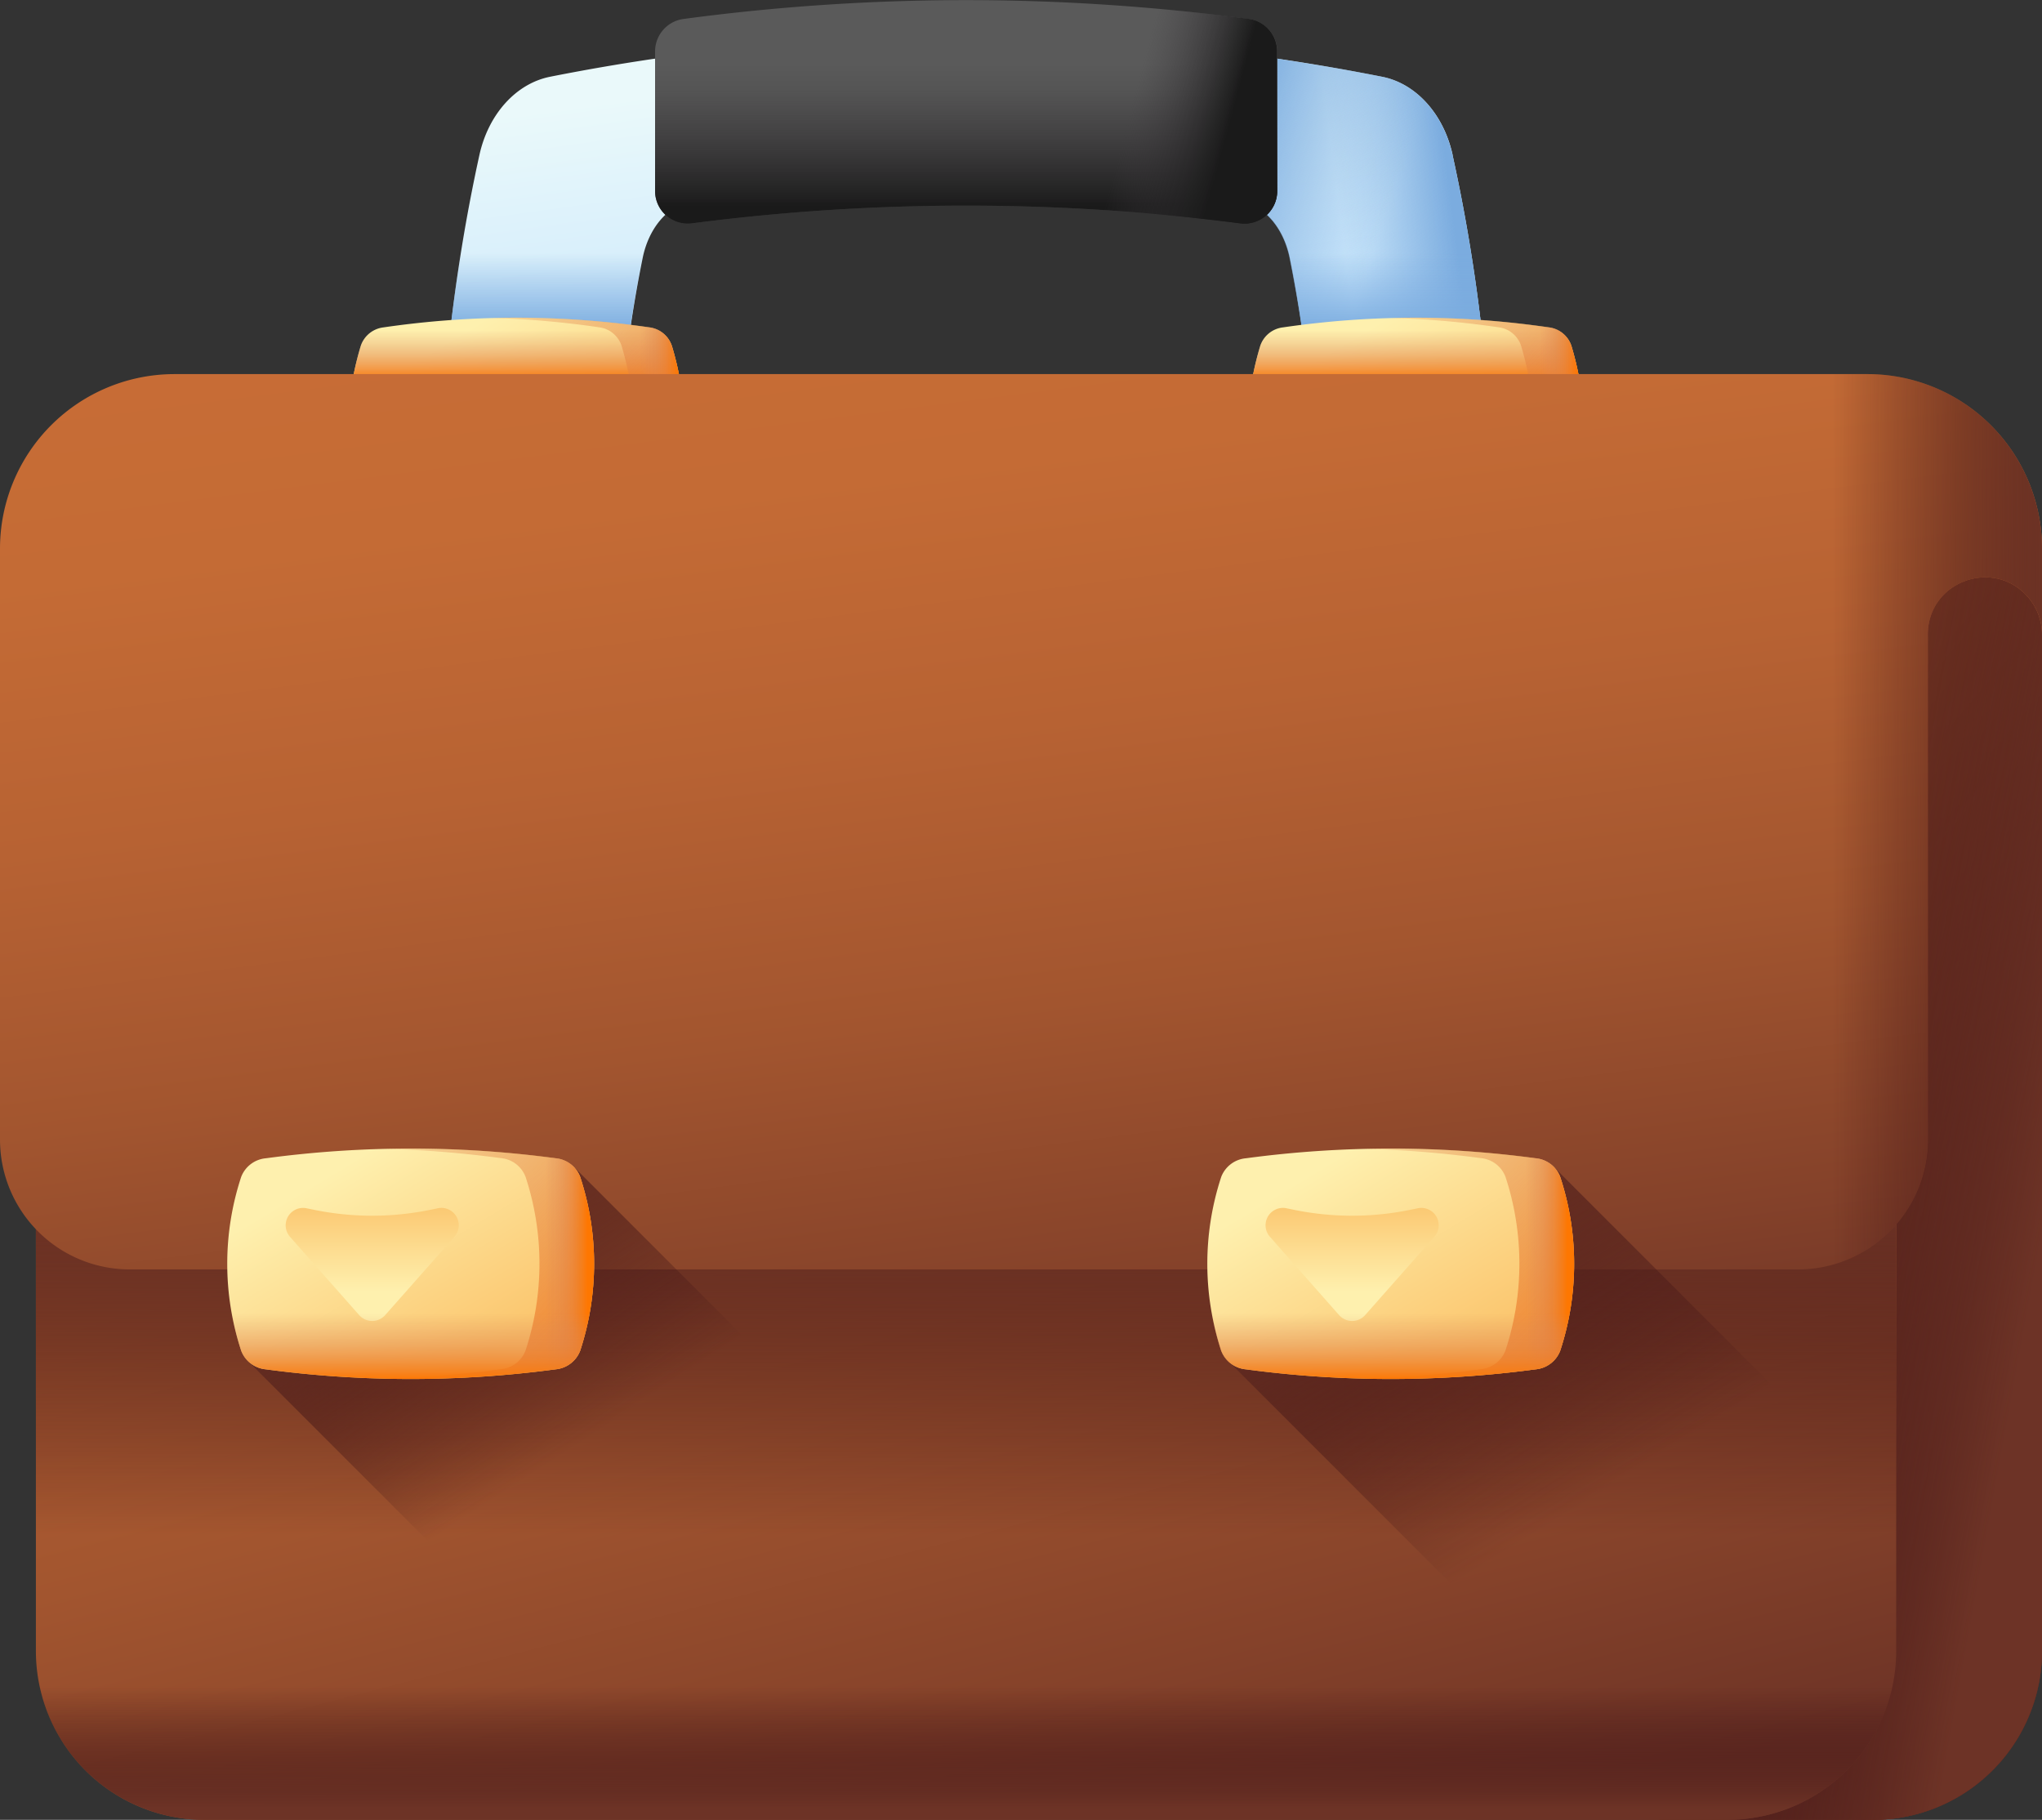 <svg id="Layer_1" data-name="Layer 1" xmlns="http://www.w3.org/2000/svg" xmlns:xlink="http://www.w3.org/1999/xlink" viewBox="0 0 512 456.25"><rect x="0" y="0" width="512" height="456.25" fill="#333333" stroke="none"/><defs><style>.cls-1{fill:url(#未命名的渐变);}.cls-2{fill:url(#未命名的渐变_2);}.cls-3{fill:url(#未命名的渐变_3);}.cls-4{fill:url(#未命名的渐变_4);}.cls-5{fill:url(#未命名的渐变_5);}.cls-6{fill:url(#未命名的渐变_6);}.cls-7{fill:url(#未命名的渐变_7);}.cls-8{fill:url(#未命名的渐变_8);}.cls-9{fill:url(#未命名的渐变_9);}.cls-10{fill:url(#未命名的渐变_10);}.cls-11{fill:url(#未命名的渐变_11);}.cls-12{fill:url(#未命名的渐变_12);}.cls-13{fill:url(#未命名的渐变_13);}.cls-14{fill:url(#未命名的渐变_14);}.cls-15{fill:url(#未命名的渐变_15);}.cls-16{fill:url(#未命名的渐变_16);}.cls-17{fill:url(#未命名的渐变_17);}.cls-18{fill:url(#未命名的渐变_18);}.cls-19{fill:url(#未命名的渐变_19);}.cls-20{fill:url(#未命名的渐变_20);}.cls-21{fill:url(#未命名的渐变_21);}.cls-22{fill:url(#未命名的渐变_22);}.cls-23{fill:url(#未命名的渐变_23);}.cls-24{fill:url(#未命名的渐变_24);}.cls-25{fill:url(#未命名的渐变_25);}.cls-26{fill:url(#未命名的渐变_26);}.cls-27{fill:url(#未命名的渐变_27);}.cls-28{fill:url(#未命名的渐变_28);}.cls-29{fill:url(#未命名的渐变_29);}.cls-30{fill:url(#未命名的渐变_30);}.cls-31{fill:url(#未命名的渐变_31);}.cls-32{fill:url(#未命名的渐变_32);}.cls-33{fill:url(#未命名的渐变_33);}.cls-34{fill:url(#未命名的渐变_34);}.cls-35{fill:url(#未命名的渐变_35);}.cls-36{fill:url(#未命名的渐变_36);}.cls-37{fill:url(#未命名的渐变_37);}.cls-38{fill:url(#未命名的渐变_38);}.cls-39{fill:url(#未命名的渐变_39);}</style><linearGradient id="未命名的渐变" x1="228.15" y1="443.51" x2="244.54" y2="325.18" gradientTransform="matrix(1, 0, 0, -1, 0, 458.25)" gradientUnits="userSpaceOnUse"><stop offset="0" stop-color="#eaf9fa"/><stop offset="1" stop-color="#b3dafe"/></linearGradient><linearGradient id="未命名的渐变_2" x1="337.75" y1="391.31" x2="365.55" y2="394.88" gradientTransform="matrix(1, 0, 0, -1, 0, 458.25)" gradientUnits="userSpaceOnUse"><stop offset="0" stop-color="#7bacdf" stop-opacity="0"/><stop offset="1" stop-color="#7bacdf"/></linearGradient><linearGradient id="未命名的渐变_3" x1="340.1" y1="382.63" x2="299.47" y2="396.17" xlink:href="#未命名的渐变_2"/><linearGradient id="未命名的渐变_4" x1="346.69" y1="394.73" x2="346.69" y2="375.12" xlink:href="#未命名的渐变_2"/><linearGradient id="未命名的渐变_5" x1="137.75" y1="394.73" x2="137.75" y2="375.12" xlink:href="#未命名的渐变_2"/><linearGradient id="未命名的渐变_6" x1="114.78" y1="374.17" x2="144.07" y2="325.42" gradientTransform="matrix(1, 0, 0, -1, 0, 458.25)" gradientUnits="userSpaceOnUse"><stop offset="0" stop-color="#fef0ae"/><stop offset="1" stop-color="#fbc56d"/></linearGradient><linearGradient id="未命名的渐变_7" x1="129.46" y1="375.48" x2="129.46" y2="362.63" gradientTransform="matrix(1, 0, 0, -1, 0, 458.25)" gradientUnits="userSpaceOnUse"><stop offset="0" stop-color="#dc8758" stop-opacity="0"/><stop offset="0.22" stop-color="#dd8654" stop-opacity="0.22"/><stop offset="0.43" stop-color="#e28448" stop-opacity="0.43"/><stop offset="0.64" stop-color="#ea8034" stop-opacity="0.64"/><stop offset="0.85" stop-color="#f47b18" stop-opacity="0.85"/><stop offset="1" stop-color="#fe7701"/></linearGradient><linearGradient id="未命名的渐变_8" x1="95.83" y1="394.19" x2="186.1" y2="308.62" xlink:href="#未命名的渐变_7"/><linearGradient id="未命名的渐变_9" x1="160.42" y1="349.74" x2="170.12" y2="349.74" xlink:href="#未命名的渐变_7"/><linearGradient id="未命名的渐变_10" x1="129.46" y1="337.34" x2="129.46" y2="320.48" xlink:href="#未命名的渐变_7"/><linearGradient id="未命名的渐变_11" x1="340.31" y1="374.17" x2="369.6" y2="325.42" xlink:href="#未命名的渐变_6"/><linearGradient id="未命名的渐变_12" x1="354.99" y1="375.48" x2="354.99" y2="362.63" xlink:href="#未命名的渐变_7"/><linearGradient id="未命名的渐变_13" x1="321.36" y1="394.19" x2="411.63" y2="308.62" xlink:href="#未命名的渐变_7"/><linearGradient id="未命名的渐变_14" x1="385.95" y1="349.74" x2="395.65" y2="349.74" xlink:href="#未命名的渐变_7"/><linearGradient id="未命名的渐变_15" x1="354.99" y1="337.34" x2="354.99" y2="320.48" xlink:href="#未命名的渐变_7"/><linearGradient id="未命名的渐变_16" x1="420.38" y1="328.28" x2="499.43" y2="21.47" gradientTransform="matrix(1, 0, 0, -1, 0, 458.25)" gradientUnits="userSpaceOnUse"><stop offset="0" stop-color="#c86d36"/><stop offset="0.2" stop-color="#c46b35"/><stop offset="0.41" stop-color="#b76233"/><stop offset="0.63" stop-color="#a2552f"/><stop offset="0.85" stop-color="#85422a"/><stop offset="1" stop-color="#6d3326"/></linearGradient><linearGradient id="未命名的渐变_17" x1="464.01" y1="35.52" x2="464.01" y2="4.8" gradientTransform="matrix(1, 0, 0, -1, 0, 458.25)" gradientUnits="userSpaceOnUse"><stop offset="0" stop-color="#3a0f13" stop-opacity="0"/><stop offset="0.27" stop-color="#3e1215" stop-opacity="0.27"/><stop offset="0.56" stop-color="#4b1b19" stop-opacity="0.56"/><stop offset="0.86" stop-color="#602a21" stop-opacity="0.86"/><stop offset="1" stop-color="#6d3326"/></linearGradient><linearGradient id="未命名的渐变_18" x1="182.9" y1="406.27" x2="647" y2="9.57" xlink:href="#未命名的渐变_17"/><linearGradient id="未命名的渐变_19" x1="407.69" y1="184.12" x2="514.94" y2="164.67" xlink:href="#未命名的渐变_17"/><linearGradient id="未命名的渐变_20" x1="195.27" y1="359.61" x2="292.88" y2="-19.23" xlink:href="#未命名的渐变_16"/><linearGradient id="未命名的渐变_21" x1="242.22" y1="35.52" x2="242.22" y2="4.8" xlink:href="#未命名的渐变_17"/><linearGradient id="未命名的渐变_22" x1="242.22" y1="73.39" x2="242.22" y2="157.69" xlink:href="#未命名的渐变_17"/><linearGradient id="未命名的渐变_23" x1="235.76" y1="404.98" x2="276.16" y2="89.59" xlink:href="#未命名的渐变_16"/><linearGradient id="未命名的渐变_24" x1="459.42" y1="252.22" x2="516.37" y2="252.22" xlink:href="#未命名的渐变_17"/><linearGradient id="未命名的渐变_25" x1="156.34" y1="103.57" x2="115.94" y2="165.83" xlink:href="#未命名的渐变_17"/><linearGradient id="未命名的渐变_26" x1="400.83" y1="83.71" x2="351.65" y2="163.55" xlink:href="#未命名的渐变_17"/><linearGradient id="未命名的渐变_27" x1="87.69" y1="166.84" x2="118.18" y2="116.07" xlink:href="#未命名的渐变_6"/><linearGradient id="未命名的渐变_28" x1="93.32" y1="134.34" x2="93.32" y2="157.52" xlink:href="#未命名的渐变_6"/><linearGradient id="未命名的渐变_29" x1="68.78" y1="187.71" x2="162.82" y2="98.56" xlink:href="#未命名的渐变_7"/><linearGradient id="未命名的渐变_30" x1="136.7" y1="141.4" x2="147.27" y2="141.4" xlink:href="#未命名的渐变_7"/><linearGradient id="未命名的渐变_31" x1="102.97" y1="129" x2="102.97" y2="112.14" xlink:href="#未命名的渐变_7"/><linearGradient id="未命名的渐变_32" x1="333.39" y1="166.84" x2="363.89" y2="116.07" xlink:href="#未命名的渐变_6"/><linearGradient id="未命名的渐变_33" x1="339.02" y1="134.34" x2="339.02" y2="157.52" xlink:href="#未命名的渐变_6"/><linearGradient id="未命名的渐变_34" x1="314.49" y1="187.71" x2="408.52" y2="98.56" xlink:href="#未命名的渐变_7"/><linearGradient id="未命名的渐变_35" x1="382.41" y1="141.4" x2="392.97" y2="141.4" xlink:href="#未命名的渐变_7"/><linearGradient id="未命名的渐变_36" x1="348.67" y1="129" x2="348.67" y2="112.14" xlink:href="#未命名的渐变_7"/><linearGradient id="未命名的渐变_37" x1="242.22" y1="442.23" x2="242.22" y2="415.14" gradientTransform="matrix(1, 0, 0, -1, 0, 458.25)" gradientUnits="userSpaceOnUse"><stop offset="0" stop-color="#5a5a5a"/><stop offset="1" stop-color="#444"/></linearGradient><linearGradient id="未命名的渐变_38" x1="242.22" y1="435.81" x2="242.22" y2="406.57" gradientTransform="matrix(1, 0, 0, -1, 0, 458.25)" gradientUnits="userSpaceOnUse"><stop offset="0" stop-color="#433f43" stop-opacity="0"/><stop offset="1" stop-color="#1a1a1a"/></linearGradient><linearGradient id="未命名的渐变_39" x1="283.37" y1="430.61" x2="307.6" y2="424.19" xlink:href="#未命名的渐变_38"/></defs><path class="cls-1" d="M364.24,38.88c-2.23-10.23-9.18-18-17.78-19.65a536.2,536.2,0,0,0-208.48,0c-8.6,1.69-15.54,9.42-17.78,19.65a429.79,429.79,0,0,0-10,92.05h44.27a334.23,334.23,0,0,1,6.67-66.25c1.49-7.37,6.11-12.93,11.83-14.14a329.72,329.72,0,0,1,138.6,0c5.72,1.21,10.34,6.77,11.83,14.14A334.24,334.24,0,0,1,330,130.93h44.26a429.79,429.79,0,0,0-10.05-92.05Z"/><path class="cls-2" d="M346.46,19.23A540.27,540.27,0,0,0,253,9.12V43.36a333,333,0,0,1,58.48,7.18c5.72,1.21,10.34,6.77,11.83,14.14A334.24,334.24,0,0,1,330,130.93h44.26a429.79,429.79,0,0,0-10.05-92.05c-2.23-10.23-9.18-18-17.78-19.65Z"/><path class="cls-3" d="M346.46,19.23A540.27,540.27,0,0,0,253,9.12V43.36a333,333,0,0,1,58.48,7.18c5.72,1.21,10.34,6.77,11.83,14.14A334.24,334.24,0,0,1,330,130.93h44.26a429.79,429.79,0,0,0-10.05-92.05c-2.23-10.23-9.18-18-17.78-19.65Z"/><path class="cls-4" d="M323.35,64.68A334.24,334.24,0,0,1,330,130.93h44.26a427.34,427.34,0,0,0-6.77-75.54H319.09A21.26,21.26,0,0,1,323.35,64.68Z"/><path class="cls-5" d="M161.09,64.68a21.26,21.26,0,0,1,4.26-9.29H116.92a427.34,427.34,0,0,0-6.77,75.54h44.27A334.23,334.23,0,0,1,161.09,64.68Z"/><path class="cls-6" d="M162.77,135a230.29,230.29,0,0,1-66.63,0,6.85,6.85,0,0,1-5.69-4.65,75.7,75.7,0,0,1,0-43.62,6.85,6.85,0,0,1,5.69-4.65,230.29,230.29,0,0,1,66.63,0,6.85,6.85,0,0,1,5.69,4.65,75.7,75.7,0,0,1,0,43.62A6.85,6.85,0,0,1,162.77,135Z"/><path class="cls-7" d="M162.77,135a230.29,230.29,0,0,1-66.63,0,6.85,6.85,0,0,1-5.69-4.65,75.7,75.7,0,0,1,0-43.62,6.85,6.85,0,0,1,5.69-4.65,230.29,230.29,0,0,1,66.63,0,6.85,6.85,0,0,1,5.69,4.65,75.7,75.7,0,0,1,0,43.62A6.85,6.85,0,0,1,162.77,135Z"/><path class="cls-8" d="M168.46,86.7a6.85,6.85,0,0,0-5.69-4.65,230.65,230.65,0,0,0-39.6-2.34,230,230,0,0,1,27,2.34,6.82,6.82,0,0,1,5.68,4.65,75.53,75.53,0,0,1,0,43.62A6.82,6.82,0,0,1,150.2,135a232,232,0,0,1-27,2.34,230.65,230.65,0,0,0,39.6-2.34,6.85,6.85,0,0,0,5.69-4.65,75.7,75.7,0,0,0,0-43.62Z"/><path class="cls-9" d="M162.77,82.05q-7-1-14-1.61v1.4l1.44.21a6.82,6.82,0,0,1,5.68,4.65,75.53,75.53,0,0,1,0,43.62A6.82,6.82,0,0,1,150.2,135l-1.44.2v1.41q7-.6,14-1.61a6.85,6.85,0,0,0,5.69-4.65,75.7,75.7,0,0,0,0-43.62A6.85,6.85,0,0,0,162.77,82.05Z"/><path class="cls-10" d="M90.45,130.32A6.85,6.85,0,0,0,96.14,135a230.29,230.29,0,0,0,66.63,0,6.85,6.85,0,0,0,5.69-4.65,76.85,76.85,0,0,0,3.21-21.81H87.24A76.85,76.85,0,0,0,90.45,130.32Z"/><path class="cls-11" d="M388.3,135a230.29,230.29,0,0,1-66.63,0,6.85,6.85,0,0,1-5.69-4.65,75.7,75.7,0,0,1,0-43.62,6.85,6.85,0,0,1,5.69-4.65,230.29,230.29,0,0,1,66.63,0A6.85,6.85,0,0,1,394,86.7a75.7,75.7,0,0,1,0,43.62A6.85,6.85,0,0,1,388.3,135Z"/><path class="cls-12" d="M388.3,135a230.29,230.29,0,0,1-66.63,0,6.85,6.85,0,0,1-5.69-4.65,75.7,75.7,0,0,1,0-43.62,6.85,6.85,0,0,1,5.69-4.65,230.29,230.29,0,0,1,66.63,0A6.85,6.85,0,0,1,394,86.7a75.7,75.7,0,0,1,0,43.62A6.85,6.85,0,0,1,388.3,135Z"/><path class="cls-13" d="M394,86.7a6.85,6.85,0,0,0-5.69-4.65,230.65,230.65,0,0,0-39.6-2.34,230,230,0,0,1,27,2.34,6.82,6.82,0,0,1,5.68,4.65,75.61,75.61,0,0,1,0,43.62,6.82,6.82,0,0,1-5.68,4.65,232.16,232.16,0,0,1-27,2.34A230.65,230.65,0,0,0,388.3,135a6.85,6.85,0,0,0,5.69-4.65A75.7,75.7,0,0,0,394,86.7Z"/><path class="cls-14" d="M388.3,82.05q-7-1-14-1.61v1.4l1.44.21a6.82,6.82,0,0,1,5.68,4.65,75.61,75.61,0,0,1,0,43.62,6.82,6.82,0,0,1-5.68,4.65l-1.44.2v1.41q7-.6,14-1.61a6.85,6.85,0,0,0,5.69-4.65,75.7,75.7,0,0,0,0-43.62A6.85,6.85,0,0,0,388.3,82.05Z"/><path class="cls-15" d="M316,130.32a6.85,6.85,0,0,0,5.69,4.65,230.29,230.29,0,0,0,66.63,0,6.85,6.85,0,0,0,5.69-4.65,76.85,76.85,0,0,0,3.21-21.81H312.77A76.85,76.85,0,0,0,316,130.32Z"/><path class="cls-16" d="M469.67,456.25H416V105.46h53.65A42.33,42.33,0,0,1,512,147.79V413.91a42.34,42.34,0,0,1-42.33,42.34Z"/><path class="cls-17" d="M416,248V456.25h53.65A42.33,42.33,0,0,0,512,413.92V248Z"/><path class="cls-18" d="M469.67,105.46H416V456.25h53.65A42.34,42.34,0,0,0,512,413.91V147.79a42.33,42.33,0,0,0-42.33-42.33Z"/><path class="cls-19" d="M469.67,105.46H416V456.25h53.65A42.34,42.34,0,0,0,512,413.91V147.79a42.33,42.33,0,0,0-42.33-42.33Z"/><path class="cls-20" d="M433.1,456.25H51.34A42.33,42.33,0,0,1,9,413.92V147.79a42.33,42.33,0,0,1,42.33-42.33H433.1a42.34,42.34,0,0,1,42.34,42.33V413.92a42.34,42.34,0,0,1-42.34,42.33Z"/><path class="cls-21" d="M9,248V413.91a42.34,42.34,0,0,0,42.33,42.34H433.1a42.34,42.34,0,0,0,42.34-42.34V248Z"/><path class="cls-22" d="M9,248V413.91a42.34,42.34,0,0,0,42.33,42.34H433.1a42.34,42.34,0,0,0,42.34-42.34V248Z"/><path class="cls-23" d="M450.82,318.26H32.55A32.54,32.54,0,0,1,0,285.72V137.56A43.77,43.77,0,0,1,43.77,93.79H468.23A43.77,43.77,0,0,1,512,137.56v21.53a14.33,14.33,0,0,0-3.38-9.24c-8.61-10.19-25.25-4.1-25.25,9.24V285.71A32.55,32.55,0,0,1,450.82,318.26Z"/><path class="cls-24" d="M468.23,93.79H385.76V318.26h65.06a32.55,32.55,0,0,0,32.55-32.55V159.09c0-13.34,16.64-19.43,25.25-9.24a14.33,14.33,0,0,1,3.38,9.24V137.56a43.77,43.77,0,0,0-43.77-43.77Z"/><path class="cls-25" d="M144.18,292.85l-81.7,48.68L177.2,456.25H307.57Z"/><path class="cls-26" d="M475.44,413.91v-35.5l-85.56-85.56-81.59,48.69L423,456.25h10.11a42.34,42.34,0,0,0,42.33-42.34Z"/><path class="cls-27" d="M139.27,343.31a273.18,273.18,0,0,1-72.6,0,7.33,7.33,0,0,1-6.19-4.65,69.66,69.66,0,0,1,0-43.62,7.33,7.33,0,0,1,6.19-4.65,272.34,272.34,0,0,1,72.6,0,7.33,7.33,0,0,1,6.19,4.65,69.66,69.66,0,0,1,0,43.62A7.33,7.33,0,0,1,139.27,343.31Z"/><path class="cls-28" d="M109.79,302.93l-1.88.38a72.42,72.42,0,0,1-29.18,0l-1.88-.38a4.36,4.36,0,0,0-4.14,7.15l17.35,19.63a4.35,4.35,0,0,0,6.52,0l17.35-19.63A4.35,4.35,0,0,0,109.79,302.93Z"/><path class="cls-29" d="M145.46,295a7.33,7.33,0,0,0-6.19-4.65,273.58,273.58,0,0,0-43.15-2.34,272.34,272.34,0,0,1,29.45,2.34,7.33,7.33,0,0,1,6.19,4.65,69.66,69.66,0,0,1,0,43.62,7.33,7.33,0,0,1-6.19,4.65,274.9,274.9,0,0,1-29.45,2.34,273.58,273.58,0,0,0,43.15-2.34,7.33,7.33,0,0,0,6.19-4.65A69.66,69.66,0,0,0,145.46,295Z"/><path class="cls-30" d="M139.27,290.39q-7.62-1-15.27-1.61v1.4l1.57.21a7.33,7.33,0,0,1,6.19,4.65,69.66,69.66,0,0,1,0,43.62,7.33,7.33,0,0,1-6.19,4.65l-1.57.2v1.41q7.65-.6,15.27-1.61a7.33,7.33,0,0,0,6.19-4.65,69.66,69.66,0,0,0,0-43.62A7.33,7.33,0,0,0,139.27,290.39Z"/><path class="cls-31" d="M60.48,338.66a7.33,7.33,0,0,0,6.19,4.65,273.18,273.18,0,0,0,72.6,0,7.33,7.33,0,0,0,6.19-4.65,71.07,71.07,0,0,0,3.5-21.81H57A71.07,71.07,0,0,0,60.48,338.66Z"/><path class="cls-32" d="M385,343.31a273.11,273.11,0,0,1-72.59,0,7.33,7.33,0,0,1-6.2-4.65,69.8,69.8,0,0,1,0-43.62,7.33,7.33,0,0,1,6.2-4.65,272.27,272.27,0,0,1,72.59,0,7.31,7.31,0,0,1,6.19,4.65,69.66,69.66,0,0,1,0,43.62A7.33,7.33,0,0,1,385,343.31Z"/><path class="cls-33" d="M355.49,302.93l-1.88.38a72.42,72.42,0,0,1-29.18,0l-1.87-.38a4.35,4.35,0,0,0-4.14,7.15l17.34,19.63a4.36,4.36,0,0,0,6.53,0l17.34-19.63a4.35,4.35,0,0,0-4.14-7.15Z"/><path class="cls-34" d="M391.16,295a7.33,7.33,0,0,0-6.19-4.65,273.51,273.51,0,0,0-43.15-2.34,272.34,272.34,0,0,1,29.45,2.34,7.33,7.33,0,0,1,6.19,4.65,69.66,69.66,0,0,1,0,43.62,7.33,7.33,0,0,1-6.19,4.65,274.9,274.9,0,0,1-29.45,2.34A273.58,273.58,0,0,0,385,343.31a7.33,7.33,0,0,0,6.19-4.65A69.66,69.66,0,0,0,391.16,295Z"/><path class="cls-35" d="M385,290.39q-7.62-1-15.26-1.61v1.4l1.56.21a7.31,7.31,0,0,1,6.19,4.65,69.66,69.66,0,0,1,0,43.62,7.3,7.3,0,0,1-6.19,4.65l-1.56.2v1.41q7.64-.6,15.26-1.61a7.31,7.31,0,0,0,6.19-4.65,69.66,69.66,0,0,0,0-43.62A7.33,7.33,0,0,0,385,290.39Z"/><path class="cls-36" d="M306.18,338.66a7.33,7.33,0,0,0,6.2,4.65,273.11,273.11,0,0,0,72.59,0,7.31,7.31,0,0,0,6.19-4.65,70.77,70.77,0,0,0,3.5-21.81h-92a71.07,71.07,0,0,0,3.5,21.81Z"/><path class="cls-37" d="M173.47,56A533.6,533.6,0,0,1,311,56a8.19,8.19,0,0,0,9.25-8.12v-35a8.22,8.22,0,0,0-7.16-8.13,534.24,534.24,0,0,0-141.68,0,8.22,8.22,0,0,0-7.16,8.13v35A8.19,8.19,0,0,0,173.47,56Z"/><path class="cls-38" d="M173.47,56A533.6,533.6,0,0,1,311,56a8.19,8.19,0,0,0,9.25-8.12v-35a8.22,8.22,0,0,0-7.16-8.13,534.24,534.24,0,0,0-141.68,0,8.22,8.22,0,0,0-7.16,8.13v35A8.19,8.19,0,0,0,173.47,56Z"/><path class="cls-39" d="M313.06,4.72A537,537,0,0,0,258.15.25V51.81q26.43.8,52.82,4.2a8.19,8.19,0,0,0,9.25-8.12v-35A8.22,8.22,0,0,0,313.06,4.72Z"/></svg>